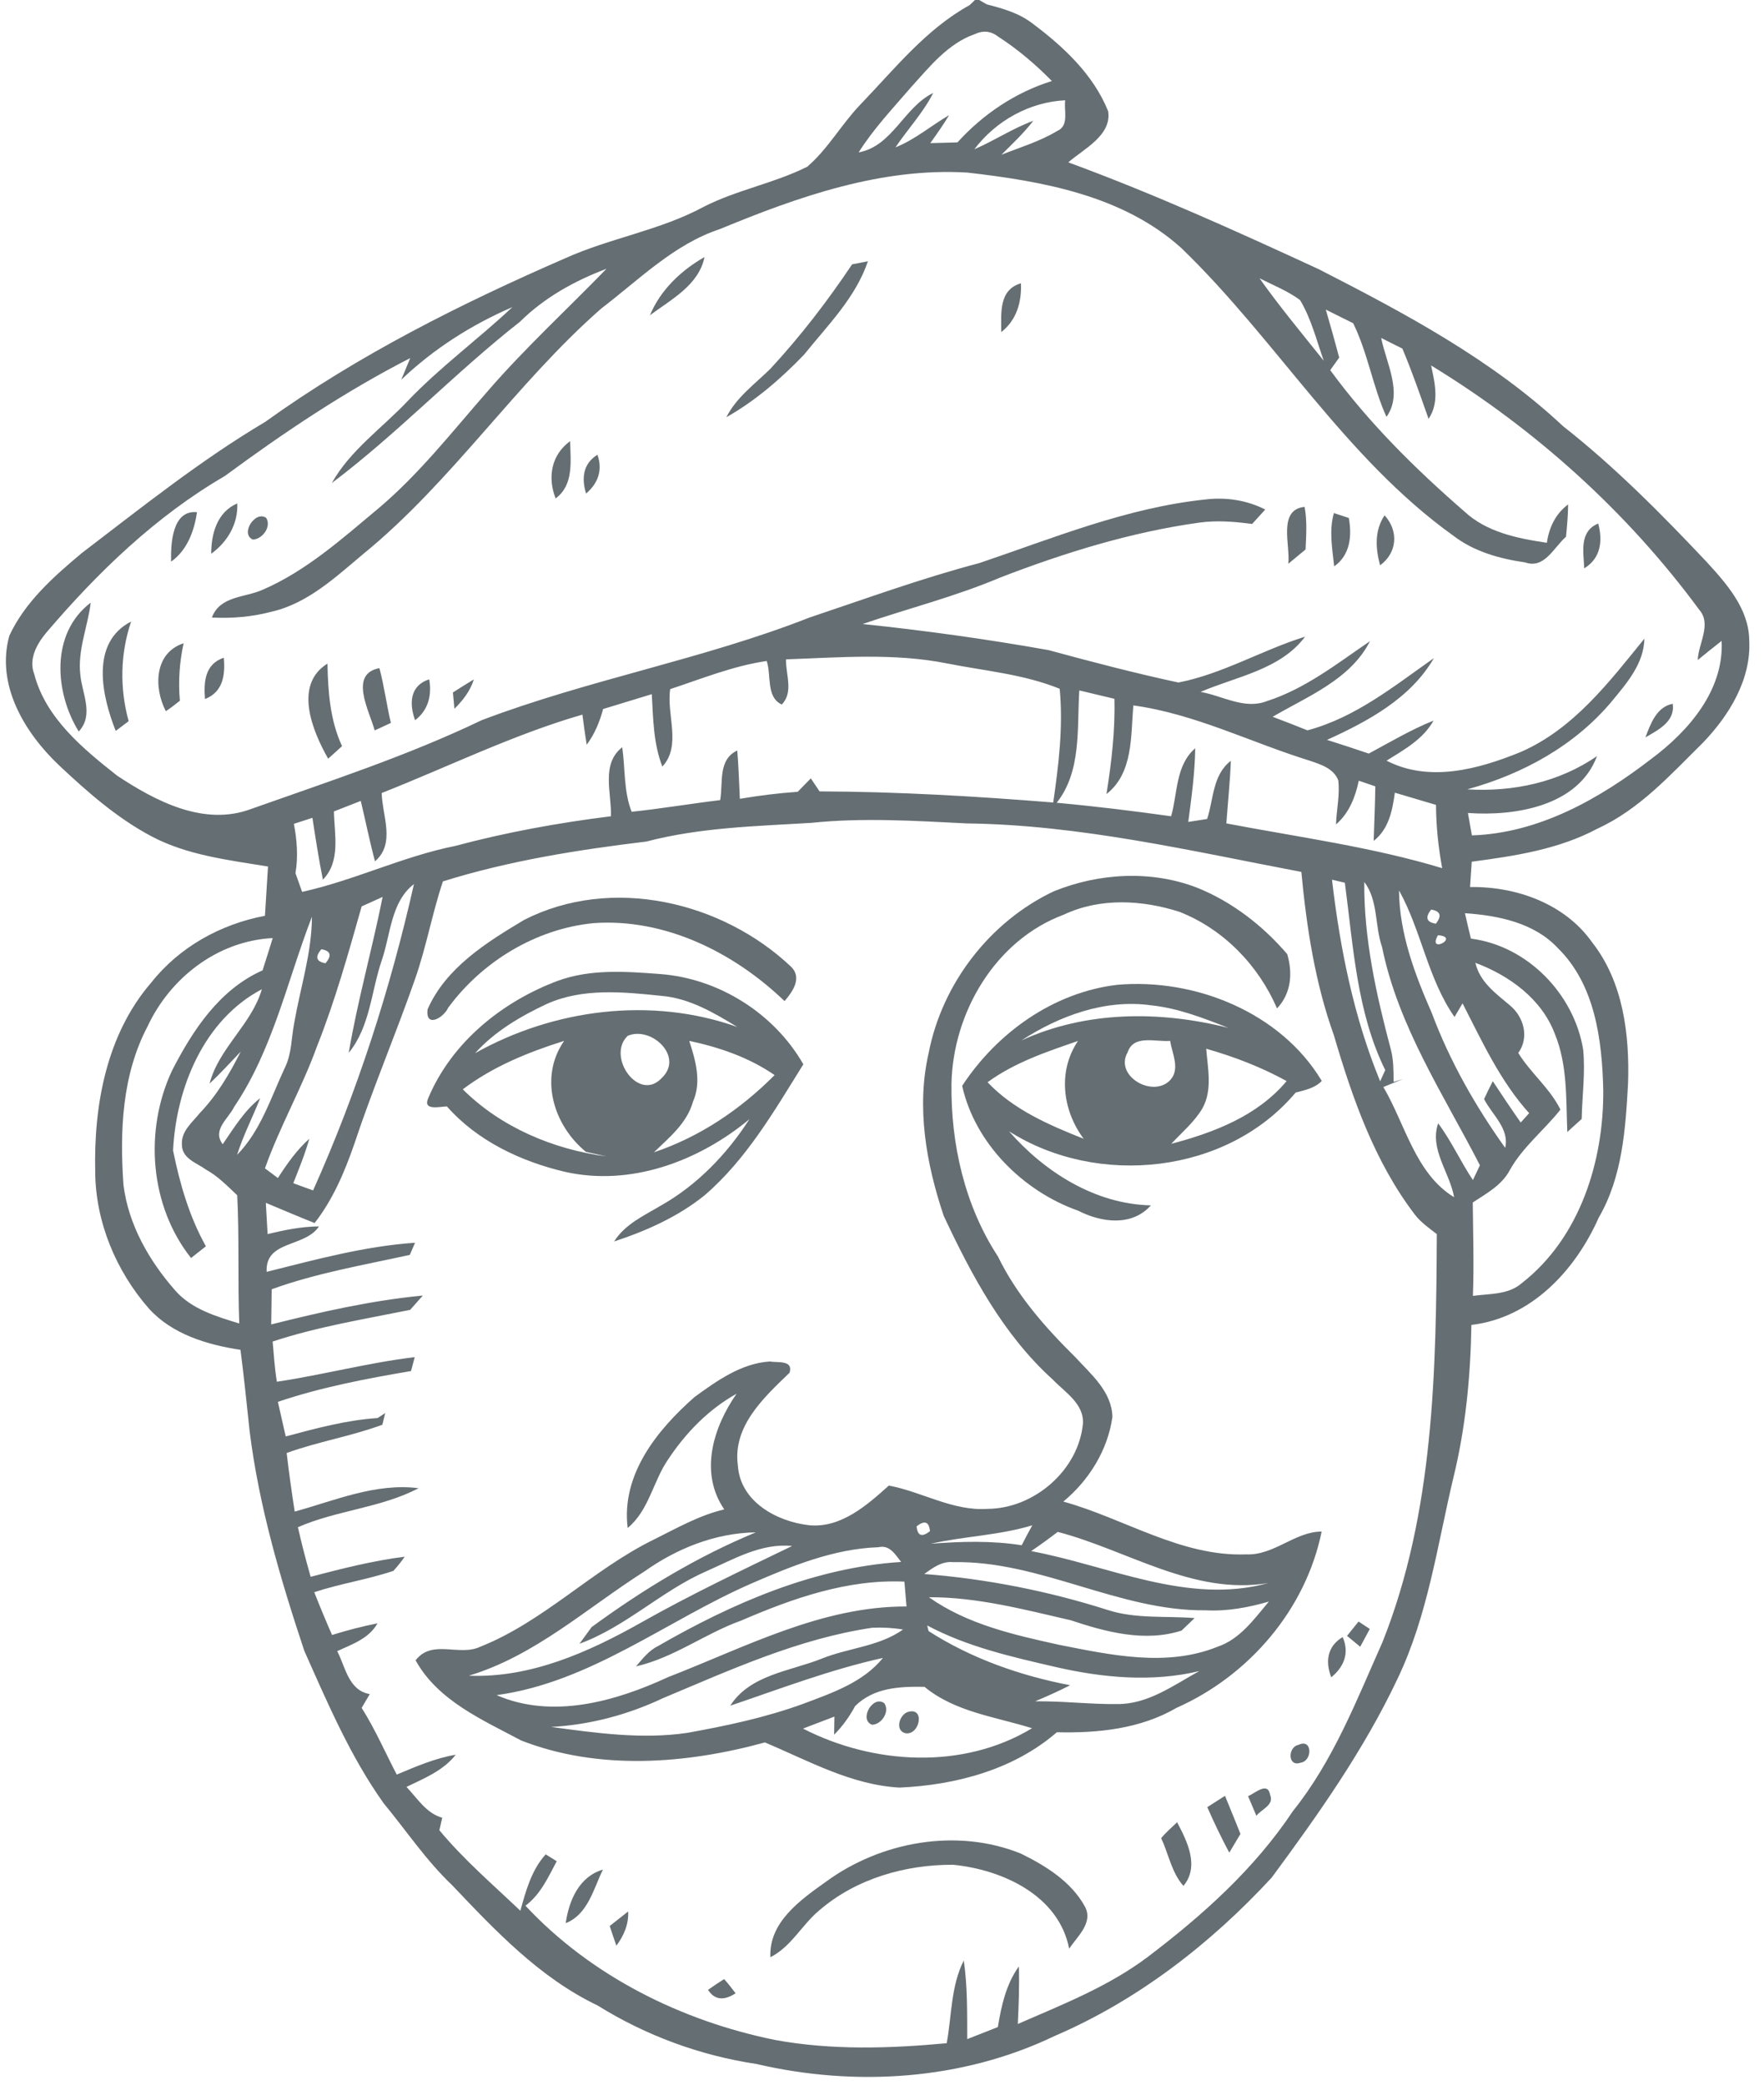 <?xml version="1.0" encoding="UTF-8" ?>
<!DOCTYPE svg PUBLIC "-//W3C//DTD SVG 1.1//EN" "http://www.w3.org/Graphics/SVG/1.1/DTD/svg11.dtd">
<svg width="259pt" height="306pt" viewBox="0 0 259 306" version="1.1" xmlns="http://www.w3.org/2000/svg">
<g id="#5f686cf5">
<path fill="#5f686c" opacity="0.96" d=" M 143.15 0.00 L 143.77 0.00 C 144.05 0.16 144.60 0.48 144.88 0.64 C 147.22 1.24 149.61 1.92 151.56 3.42 C 156.13 6.83 160.55 10.95 162.71 16.34 C 163.24 19.88 159.13 21.85 156.85 23.83 C 169.38 28.43 181.54 33.93 193.64 39.52 C 206.28 45.99 219.03 52.76 229.48 62.54 C 237.09 68.52 243.93 75.43 250.57 82.47 C 253.50 85.67 256.75 89.32 256.83 93.91 C 257.16 99.70 253.90 104.99 250.03 109.02 C 245.30 113.68 240.73 118.80 234.58 121.61 C 228.88 124.67 222.42 125.64 216.09 126.48 C 216.01 127.72 215.92 128.96 215.84 130.20 C 222.60 130.09 229.75 132.63 233.76 138.31 C 238.33 144.12 239.27 151.82 239.04 158.99 C 238.67 165.73 238.21 172.75 234.73 178.73 C 231.31 186.45 224.83 193.45 216.04 194.47 C 215.91 202.04 215.19 209.63 213.37 216.99 C 211.03 226.86 209.64 237.09 205.23 246.33 C 200.29 256.81 193.57 266.31 186.71 275.60 C 177.73 285.32 166.99 293.64 154.78 298.87 C 141.27 305.34 125.56 306.33 111.07 302.95 C 102.77 301.70 94.84 298.78 87.72 294.35 C 79.25 290.30 72.73 283.39 66.37 276.69 C 62.56 273.08 59.65 268.69 56.32 264.67 C 51.43 257.80 48.10 249.98 44.68 242.31 C 41.18 231.79 38.02 221.08 36.65 210.05 C 36.23 206.07 35.82 202.10 35.31 198.13 C 30.42 197.38 25.30 195.86 21.87 192.08 C 17.05 186.58 14.03 179.38 13.98 172.03 C 13.75 162.24 15.63 151.83 22.21 144.22 C 26.34 139.00 32.39 135.65 38.90 134.42 C 39.06 132.01 39.20 129.60 39.35 127.19 C 33.54 126.23 27.53 125.55 22.25 122.76 C 17.19 120.08 12.84 116.25 8.69 112.35 C 3.62 107.56 -0.63 100.53 1.37 93.31 C 3.67 88.35 7.92 84.59 12.06 81.14 C 20.82 74.46 29.44 67.56 38.93 61.93 C 52.55 52.14 67.63 44.59 82.98 37.91 C 89.59 34.93 96.92 33.82 103.33 30.35 C 108.19 27.87 113.66 26.91 118.53 24.47 C 121.58 21.85 123.55 18.23 126.33 15.34 C 131.34 10.14 135.94 4.29 142.37 0.75 C 142.57 0.56 142.96 0.19 143.15 0.00 M 133.74 12.83 C 131.08 15.92 128.25 18.91 126.07 22.37 C 131.05 21.45 132.69 15.76 137.02 13.64 C 135.54 16.56 133.28 18.94 131.48 21.63 C 134.35 20.49 136.71 18.44 139.36 16.90 C 138.50 18.31 137.55 19.67 136.59 21.01 C 137.92 20.97 139.25 20.93 140.58 20.90 C 144.34 16.75 149.08 13.57 154.44 11.89 C 152.05 9.46 149.44 7.24 146.58 5.39 C 145.50 4.55 144.35 4.43 143.12 5.01 C 139.15 6.40 136.47 9.83 133.74 12.83 M 143.06 21.91 C 146.01 20.64 148.69 18.84 151.71 17.73 C 150.32 19.54 148.65 21.10 147.04 22.71 C 149.80 21.62 152.68 20.76 155.23 19.22 C 157.02 18.46 156.18 16.17 156.40 14.72 C 151.16 14.97 146.20 17.74 143.06 21.91 M 105.71 33.62 C 98.95 35.85 93.85 41.04 88.31 45.26 C 75.68 56.32 66.39 70.67 53.35 81.30 C 49.27 84.71 45.16 88.60 39.81 89.80 C 36.98 90.55 34.03 90.79 31.11 90.64 C 32.31 87.43 35.98 87.74 38.60 86.55 C 44.99 83.78 50.24 79.06 55.53 74.65 C 61.54 69.59 66.39 63.37 71.54 57.49 C 77.03 51.14 83.22 45.46 89.05 39.45 C 84.36 41.22 79.94 43.67 76.35 47.22 C 66.80 54.71 58.41 63.60 48.72 70.90 C 51.43 66.06 56.13 62.82 59.88 58.84 C 64.64 53.86 70.22 49.79 75.23 45.08 C 69.20 47.68 63.67 51.21 58.92 55.73 L 60.23 52.56 C 50.64 57.47 41.67 63.49 33.01 69.87 C 22.88 75.76 14.38 83.97 6.82 92.83 C 5.42 94.51 4.16 96.72 5.03 98.96 C 6.72 105.41 12.19 109.90 17.21 113.86 C 22.89 117.61 29.95 121.33 36.87 118.74 C 48.26 114.70 59.81 110.95 70.72 105.71 C 86.47 99.73 103.18 96.80 118.86 90.64 C 127.14 87.87 135.34 84.87 143.79 82.65 C 154.67 78.97 165.47 74.51 177.00 73.31 C 180.01 72.95 183.06 73.41 185.77 74.79 C 185.29 75.32 184.32 76.38 183.84 76.91 C 181.27 76.56 178.66 76.35 176.07 76.71 C 166.03 78.11 156.30 81.13 146.86 84.77 C 140.30 87.55 133.39 89.29 126.66 91.59 C 135.80 92.55 144.90 93.81 153.94 95.42 C 160.27 97.14 166.61 98.80 173.02 100.18 C 179.53 98.91 185.32 95.41 191.62 93.45 C 187.98 98.31 181.54 99.29 176.27 101.56 C 179.48 102.11 182.72 104.20 186.01 102.91 C 191.65 101.10 196.33 97.39 201.15 94.11 C 198.26 99.77 192.04 102.17 186.86 105.21 C 188.57 105.86 190.27 106.51 191.97 107.20 C 199.03 105.31 204.68 100.71 210.53 96.60 C 207.14 102.49 200.83 105.88 194.84 108.60 C 196.89 109.24 198.93 109.92 200.97 110.61 C 204.10 108.93 207.17 107.10 210.48 105.77 C 208.95 108.51 206.15 110.05 203.58 111.65 C 209.85 114.89 217.09 112.90 223.25 110.39 C 231.02 107.02 236.27 100.11 241.44 93.74 C 241.36 97.36 238.94 100.17 236.77 102.80 C 231.32 109.40 223.60 113.62 215.43 115.86 C 222.15 116.26 228.89 114.84 234.48 110.98 C 231.74 118.35 222.43 119.82 215.53 119.33 C 215.72 120.42 215.91 121.52 216.11 122.62 C 225.96 122.30 234.87 117.24 242.49 111.36 C 247.94 107.30 253.14 101.30 252.78 94.07 C 251.60 94.99 250.43 95.93 249.27 96.88 C 249.36 94.47 251.35 91.62 249.50 89.51 C 238.90 75.11 225.38 62.95 210.12 53.64 C 210.69 56.26 211.36 59.09 209.75 61.48 C 208.53 58.02 207.33 54.54 205.90 51.16 C 204.86 50.65 203.82 50.13 202.79 49.60 C 203.52 53.29 206.05 57.72 203.57 61.19 C 201.56 56.76 200.84 51.84 198.68 47.44 C 197.33 46.78 196.00 46.11 194.66 45.44 C 195.35 47.78 196.00 50.13 196.63 52.49 C 196.30 52.95 195.64 53.87 195.31 54.33 C 200.94 62.03 207.78 68.80 214.98 75.05 C 218.28 78.13 222.81 79.03 227.12 79.67 C 227.44 77.44 228.39 75.41 230.24 74.04 C 230.23 75.63 230.08 77.21 229.93 78.79 C 228.14 80.32 226.78 83.56 223.93 82.55 C 220.19 82.01 216.43 80.97 213.40 78.64 C 197.45 67.22 187.42 49.88 173.46 36.42 C 164.92 28.70 153.07 26.59 142.02 25.33 C 129.40 24.57 117.20 28.87 105.71 33.62 M 184.93 40.85 C 187.89 45.02 191.16 48.95 194.36 52.95 C 193.30 49.95 192.53 46.79 190.88 44.04 C 189.06 42.70 186.94 41.86 184.93 40.85 M 98.40 101.15 C 97.83 104.90 100.11 109.42 97.25 112.52 C 95.93 109.13 95.90 105.47 95.70 101.89 C 93.32 102.62 90.93 103.34 88.55 104.07 C 88.05 105.95 87.31 107.75 86.14 109.31 C 85.91 107.84 85.70 106.37 85.51 104.89 C 75.35 107.83 65.85 112.53 56.04 116.40 C 56.13 119.76 58.10 123.81 55.06 126.42 C 54.27 123.49 53.68 120.51 52.97 117.56 C 51.65 118.07 50.34 118.58 49.03 119.10 C 49.09 122.51 50.06 126.38 47.41 129.12 C 46.80 126.11 46.34 123.07 45.87 120.04 C 44.96 120.33 44.06 120.63 43.15 120.92 C 43.60 123.31 43.80 125.75 43.38 128.16 C 43.63 128.85 44.12 130.22 44.36 130.91 C 52.02 129.22 59.13 125.71 66.82 124.17 C 74.33 122.16 81.99 120.77 89.70 119.81 C 89.82 116.42 88.20 112.14 91.36 109.68 C 91.81 112.83 91.56 116.15 92.74 119.15 C 97.09 118.70 101.40 117.96 105.74 117.44 C 106.19 114.90 105.38 111.50 108.25 110.16 C 108.44 112.52 108.52 114.88 108.63 117.25 C 111.44 116.77 114.27 116.42 117.12 116.22 C 117.60 115.73 118.57 114.75 119.05 114.25 C 119.37 114.73 120.01 115.68 120.33 116.16 C 131.78 116.20 143.22 116.87 154.64 117.79 C 155.44 112.27 156.12 106.68 155.59 101.10 C 150.35 98.96 144.62 98.48 139.11 97.39 C 131.30 95.82 123.30 96.50 115.40 96.78 C 115.36 98.99 116.55 101.60 114.78 103.41 C 112.44 102.32 113.28 99.09 112.57 97.02 C 107.67 97.73 103.07 99.61 98.40 101.15 M 158.47 101.34 C 158.11 106.89 158.83 113.18 155.15 117.83 C 160.76 118.34 166.36 119.03 171.95 119.81 C 172.92 116.42 172.58 112.35 175.49 109.83 C 175.44 113.46 174.94 117.05 174.47 120.64 C 175.17 120.53 176.55 120.32 177.24 120.21 C 178.20 117.26 178.03 113.74 180.72 111.67 C 180.60 114.74 180.28 117.80 180.06 120.86 C 190.65 122.88 201.40 124.30 211.75 127.43 C 211.18 124.36 210.86 121.26 210.84 118.14 C 208.83 117.55 206.81 116.95 204.80 116.35 C 204.44 118.97 203.91 121.69 201.69 123.43 C 201.77 120.76 201.90 118.09 201.93 115.42 C 201.32 115.21 200.11 114.80 199.50 114.59 C 199.00 117.02 198.07 119.35 196.16 121.01 C 196.23 118.85 196.75 116.69 196.49 114.53 C 195.81 112.78 193.92 112.21 192.32 111.66 C 183.67 108.99 175.46 104.78 166.40 103.54 C 166.02 108.01 166.40 113.48 162.46 116.55 C 163.19 111.92 163.75 107.26 163.62 102.57 C 161.90 102.16 160.19 101.75 158.47 101.34 M 94.91 123.52 C 84.83 124.74 74.75 126.33 65.03 129.37 C 63.44 134.12 62.58 139.07 60.91 143.79 C 58.08 151.88 54.72 159.78 52.02 167.91 C 50.60 172.02 48.88 176.07 46.19 179.52 C 43.79 178.56 41.41 177.55 39.03 176.55 C 39.12 178.08 39.20 179.61 39.29 181.14 C 41.76 180.54 44.27 180.03 46.83 180.01 C 44.80 183.13 38.91 182.01 39.15 186.68 C 46.33 184.89 53.53 182.91 60.94 182.41 C 60.74 182.86 60.36 183.75 60.17 184.19 C 53.37 185.69 46.46 186.85 39.89 189.24 C 39.86 190.96 39.84 192.68 39.82 194.40 C 47.15 192.56 54.55 190.88 62.08 190.16 C 61.46 190.85 60.84 191.55 60.22 192.26 C 53.45 193.63 46.60 194.74 40.03 196.91 C 40.21 198.88 40.33 200.86 40.65 202.81 C 47.38 201.81 54.08 200.01 60.89 199.20 C 60.76 199.71 60.49 200.73 60.35 201.24 C 53.76 202.36 47.16 203.61 40.80 205.76 C 41.18 207.45 41.56 209.14 41.95 210.84 C 46.38 209.66 50.84 208.44 55.44 208.14 C 55.72 207.95 56.28 207.59 56.56 207.41 C 56.45 207.84 56.24 208.69 56.14 209.12 C 51.55 210.82 46.69 211.60 42.09 213.27 C 42.42 216.14 42.83 219.01 43.27 221.87 C 49.20 220.24 55.19 217.63 61.46 218.44 C 55.91 221.34 49.46 221.66 43.74 224.16 C 44.29 226.60 44.92 229.02 45.61 231.44 C 50.16 230.25 54.74 229.08 59.42 228.49 C 58.92 229.22 58.36 229.91 57.76 230.57 C 53.95 231.85 49.95 232.44 46.14 233.70 C 46.97 235.81 47.84 237.90 48.75 239.98 C 50.95 239.30 53.18 238.71 55.43 238.27 C 54.16 240.52 51.71 241.33 49.51 242.35 C 50.73 244.69 51.16 248.12 54.29 248.66 C 53.90 249.33 53.50 250.00 53.10 250.68 C 55.07 253.80 56.55 257.20 58.25 260.47 C 61.07 259.30 63.88 258.06 66.91 257.56 C 65.07 259.91 62.28 261.02 59.68 262.28 C 61.27 263.95 62.57 266.14 64.93 266.81 C 64.82 267.26 64.61 268.18 64.51 268.64 C 68.09 272.96 72.35 276.60 76.40 280.46 C 77.22 277.51 78.02 274.51 80.12 272.18 C 80.52 272.43 81.33 272.93 81.74 273.19 C 80.49 275.54 79.36 278.07 77.15 279.72 C 86.78 290.04 100.05 296.64 113.83 299.43 C 122.13 300.95 130.64 300.68 139.00 299.90 C 139.75 295.84 139.60 291.51 141.51 287.76 C 142.06 291.58 142.00 295.44 142.01 299.30 C 143.51 298.71 145.01 298.12 146.51 297.53 C 147.03 294.41 147.71 291.25 149.59 288.64 C 149.69 291.45 149.57 294.26 149.44 297.08 C 155.97 294.23 162.71 291.60 168.46 287.28 C 176.53 281.17 184.20 274.31 189.84 265.82 C 195.76 258.45 199.19 249.54 203.00 240.99 C 210.54 222.04 210.86 201.25 210.96 181.14 C 209.82 180.26 208.61 179.42 207.73 178.27 C 201.82 170.52 198.57 161.21 195.85 151.96 C 193.08 144.24 191.84 136.11 191.07 127.98 C 174.82 124.89 158.56 121.07 141.95 120.86 C 134.34 120.48 126.69 119.99 119.09 120.78 C 110.98 121.27 102.82 121.45 94.91 123.52 M 195.57 129.12 C 196.75 139.22 198.76 149.27 202.64 158.71 C 202.82 158.30 203.20 157.48 203.39 157.07 C 199.20 148.59 198.69 138.82 197.46 129.57 C 196.99 129.46 196.05 129.23 195.57 129.12 M 200.31 129.45 C 200.24 137.80 202.08 146.04 204.22 154.07 C 204.62 155.61 204.60 157.21 204.62 158.80 L 206.00 158.38 C 205.03 158.77 204.07 159.16 203.11 159.55 C 206.33 165.00 207.80 172.25 213.50 175.73 C 212.87 172.10 209.84 168.68 211.16 164.88 C 213.11 167.50 214.45 170.50 216.26 173.21 C 216.52 172.66 217.03 171.58 217.29 171.04 C 211.95 160.65 205.28 150.64 202.92 139.00 C 201.83 135.88 202.38 132.17 200.31 129.45 M 56.05 140.96 C 54.50 145.50 54.35 150.69 51.20 154.54 C 52.51 146.83 54.65 139.30 56.18 131.65 C 55.15 132.11 54.12 132.57 53.10 133.04 C 51.14 139.96 49.20 146.90 46.54 153.59 C 44.33 159.70 41.07 165.37 38.90 171.49 C 39.37 171.85 40.33 172.56 40.80 172.91 C 42.14 170.84 43.56 168.80 45.41 167.15 C 44.79 169.38 43.91 171.52 43.06 173.67 C 44.02 174.02 44.99 174.37 45.97 174.73 C 52.44 160.30 57.31 145.17 60.78 129.76 C 57.36 132.41 57.37 137.16 56.05 140.96 M 205.41 130.69 C 205.46 137.01 207.73 143.00 210.23 148.71 C 212.87 155.76 216.63 162.37 221.00 168.48 C 221.66 165.67 219.05 163.59 217.90 161.32 C 218.31 160.43 218.74 159.56 219.18 158.70 C 220.52 160.74 221.88 162.76 223.28 164.76 C 223.69 164.30 224.10 163.85 224.52 163.39 C 220.26 158.68 217.61 152.86 214.74 147.27 L 213.56 149.27 C 209.62 143.63 208.71 136.62 205.41 130.69 M 210.13 133.51 C 209.21 134.67 209.44 135.36 210.82 135.58 C 211.73 134.42 211.50 133.73 210.13 133.51 M 215.09 134.04 C 215.37 135.28 215.66 136.53 215.97 137.77 C 224.26 138.82 231.13 145.91 232.45 154.07 C 232.78 157.46 232.30 160.85 232.23 164.24 C 231.53 164.88 230.82 165.52 230.12 166.15 C 229.92 161.31 230.17 156.31 228.28 151.73 C 226.35 146.61 221.58 143.17 216.62 141.32 C 217.28 144.15 219.61 145.81 221.70 147.57 C 223.74 149.27 224.57 152.27 222.92 154.55 C 224.74 157.51 227.58 159.74 229.11 162.87 C 226.71 165.90 223.58 168.34 221.67 171.76 C 220.51 173.98 218.24 175.17 216.24 176.50 C 216.28 181.07 216.43 185.64 216.26 190.21 C 218.70 189.87 221.47 190.07 223.45 188.33 C 231.97 181.69 235.49 170.42 235.40 159.95 C 235.22 152.67 234.21 144.53 228.74 139.17 C 225.28 135.44 219.96 134.37 215.09 134.04 M 34.39 162.45 C 33.54 164.21 31.10 165.85 32.70 167.95 C 34.35 165.55 35.88 163.01 38.20 161.18 C 37.11 163.97 35.71 166.64 34.81 169.51 C 38.29 165.96 39.77 161.11 41.83 156.71 C 42.85 154.65 42.77 152.30 43.21 150.09 C 44.11 144.92 45.78 139.86 45.80 134.56 C 42.18 143.91 40.09 154.01 34.39 162.45 M 211.13 137.27 C 209.49 140.15 214.48 137.52 211.13 137.27 M 21.67 150.65 C 17.91 157.77 17.57 166.06 18.13 173.93 C 18.85 179.75 21.90 185.07 25.73 189.42 C 28.14 192.17 31.75 193.22 35.13 194.26 C 34.89 187.98 35.15 181.71 34.83 175.44 C 33.39 174.09 32.01 172.65 30.27 171.69 C 28.88 170.67 26.71 170.08 26.71 168.01 C 26.58 166.02 28.23 164.76 29.35 163.36 C 31.87 160.74 33.72 157.58 35.35 154.35 C 33.83 155.93 32.38 157.55 30.77 159.04 C 32.17 153.77 36.93 150.38 38.45 145.20 C 29.94 149.66 25.86 159.67 25.41 168.87 C 26.40 173.74 27.79 178.57 30.23 182.93 C 29.69 183.36 28.60 184.22 28.05 184.65 C 21.97 176.98 21.15 165.90 25.26 157.14 C 28.30 151.21 32.23 145.23 38.55 142.43 C 39.06 140.85 39.56 139.27 40.04 137.69 C 31.99 138.10 25.01 143.48 21.67 150.65 M 47.18 139.33 C 46.22 140.46 46.42 141.14 47.79 141.39 C 48.76 140.25 48.56 139.56 47.18 139.33 M 35.20 153.40 C 35.73 154.01 35.73 154.01 35.20 153.40 Z" />
<path fill="#5f686c" opacity="0.96" d=" M 95.43 46.27 C 96.97 42.56 100.00 39.69 103.44 37.73 C 102.61 41.85 98.53 43.96 95.43 46.27 Z" />
<path fill="#5f686c" opacity="0.96" d=" M 113.15 54.09 C 117.55 49.33 121.51 44.18 125.11 38.80 C 125.69 38.69 126.85 38.47 127.43 38.35 C 125.62 43.71 121.52 47.74 118.06 52.05 C 114.68 55.57 110.91 58.83 106.65 61.24 C 108.13 58.29 110.86 56.36 113.15 54.09 Z" />
<path fill="#5f686c" opacity="0.96" d=" M 147.01 48.74 C 147.01 45.97 146.61 42.55 149.90 41.58 C 150.02 44.33 149.26 47.00 147.01 48.74 Z" />
<path fill="#5f686c" opacity="0.96" d=" M 81.58 73.16 C 80.36 70.05 80.95 66.75 83.71 64.75 C 83.77 67.71 84.27 71.17 81.58 73.16 Z" />
<path fill="#5f686c" opacity="0.96" d=" M 86.05 72.44 C 85.36 70.21 85.60 68.04 87.72 66.75 C 88.52 68.99 87.81 70.95 86.05 72.44 Z" />
<path fill="#5f686c" opacity="0.96" d=" M 31.01 81.28 C 31.01 78.32 31.89 75.15 34.84 73.89 C 34.97 76.91 33.40 79.54 31.01 81.28 Z" />
<path fill="#5f686c" opacity="0.96" d=" M 189.15 82.75 C 189.49 80.09 187.56 74.79 191.55 74.40 C 191.93 76.46 191.79 78.57 191.69 80.65 C 190.84 81.35 189.99 82.05 189.15 82.75 Z" />
<path fill="#5f686c" opacity="0.96" d=" M 25.12 82.44 C 25.06 79.85 25.26 74.81 28.93 75.18 C 28.51 77.94 27.49 80.76 25.12 82.44 Z" />
<path fill="#5f686c" opacity="0.96" d=" M 195.85 75.31 C 196.40 75.49 197.50 75.85 198.04 76.03 C 198.52 78.67 198.24 81.48 195.89 83.13 C 195.62 80.54 195.11 77.88 195.85 75.31 Z" />
<path fill="#5f686c" opacity="0.96" d=" M 37.14 79.20 C 35.21 78.40 37.46 74.88 39.08 76.01 C 39.90 77.30 38.53 79.14 37.14 79.20 Z" />
<path fill="#5f686c" opacity="0.96" d=" M 203.29 75.64 C 205.38 77.93 205.16 81.13 202.63 82.98 C 201.96 80.48 201.79 77.88 203.29 75.64 Z" />
<path fill="#5f686c" opacity="0.96" d=" M 232.61 83.42 C 232.49 80.97 231.86 77.99 234.66 76.84 C 235.34 79.43 235.03 81.94 232.61 83.42 Z" />
<path fill="#5f686c" opacity="0.96" d=" M 11.56 107.37 C 7.99 101.58 7.41 92.93 13.32 88.46 C 12.89 91.98 11.38 95.41 11.79 99.01 C 12.05 101.84 13.84 104.92 11.56 107.37 Z" />
<path fill="#5f686c" opacity="0.96" d=" M 16.99 107.28 C 14.95 102.15 13.21 94.33 19.25 91.23 C 17.65 95.95 17.56 101.05 18.89 105.85 C 18.42 106.21 17.47 106.92 16.99 107.28 Z" />
<path fill="#5f686c" opacity="0.96" d=" M 24.35 104.39 C 22.55 100.94 22.64 95.82 26.96 94.42 C 26.35 97.19 26.16 100.02 26.41 102.85 C 25.75 103.39 25.06 103.91 24.35 104.39 Z" />
<path fill="#5f686c" opacity="0.96" d=" M 30.10 102.60 C 29.89 100.06 30.10 97.46 32.86 96.54 C 33.09 99.07 32.75 101.58 30.10 102.60 Z" />
<path fill="#5f686c" opacity="0.96" d=" M 48.18 111.36 C 45.86 107.28 43.07 100.51 48.08 97.40 C 48.16 101.52 48.46 105.72 50.22 109.52 C 49.54 110.13 48.86 110.74 48.18 111.36 Z" />
<path fill="#5f686c" opacity="0.96" d=" M 55.01 107.21 C 54.27 104.42 51.15 98.91 55.71 98.07 C 56.41 100.72 56.76 103.44 57.39 106.11 C 56.79 106.39 55.60 106.94 55.01 107.21 Z" />
<path fill="#5f686c" opacity="0.96" d=" M 60.94 105.71 C 60.06 103.24 60.18 100.62 63.02 99.71 C 63.43 102.01 62.89 104.26 60.94 105.71 Z" />
<path fill="#5f686c" opacity="0.96" d=" M 66.50 101.64 C 67.51 100.98 68.54 100.35 69.57 99.72 C 69.05 101.42 67.96 102.81 66.72 104.03 C 66.66 103.43 66.55 102.24 66.50 101.64 Z" />
<path fill="#5f686c" opacity="0.96" d=" M 241.59 108.23 C 242.35 106.25 243.20 103.77 245.59 103.30 C 246.00 105.89 243.44 107.16 241.59 108.23 Z" />
<path fill="#5f686c" opacity="0.96" d=" M 154.71 130.83 C 161.34 128.14 169.04 127.69 175.77 130.30 C 180.91 132.37 185.41 135.86 189.00 140.05 C 189.82 142.86 189.58 145.83 187.50 148.01 C 184.76 141.67 179.64 136.38 173.18 133.84 C 167.70 132.08 161.53 131.74 156.22 134.24 C 146.14 137.97 139.90 148.63 139.70 159.11 C 139.60 167.95 141.65 176.98 146.53 184.44 C 149.28 190.09 153.44 194.82 157.88 199.20 C 160.20 201.73 163.25 204.26 163.33 207.99 C 162.64 212.86 159.89 217.29 156.12 220.40 C 165.06 222.87 173.40 228.50 182.94 228.15 C 187.06 228.34 190.07 224.82 194.05 224.80 C 191.72 236.26 183.37 245.96 172.76 250.67 C 167.43 253.77 161.22 254.40 155.17 254.26 C 148.83 259.76 140.29 262.02 132.07 262.38 C 125.01 262.00 118.69 258.44 112.31 255.75 C 100.74 258.93 87.86 259.91 76.51 255.46 C 70.81 252.42 64.29 249.62 61.02 243.70 C 63.48 240.53 67.38 243.18 70.51 241.71 C 79.89 237.98 87.02 230.36 96.03 225.96 C 99.38 224.30 102.66 222.41 106.34 221.55 C 102.64 216.15 104.72 209.48 108.15 204.57 C 104.05 206.85 100.72 210.27 98.14 214.15 C 95.88 217.39 95.32 221.65 92.16 224.28 C 91.18 216.45 96.47 209.90 101.97 205.06 C 105.24 202.68 108.85 200.10 113.02 199.84 C 114.16 200.05 116.51 199.58 115.93 201.49 C 112.17 205.11 107.54 209.33 108.34 215.12 C 108.68 220.44 114.11 223.37 118.87 223.88 C 123.52 224.28 127.28 220.94 130.51 218.05 C 135.40 218.97 139.89 221.82 145.00 221.47 C 151.82 221.43 158.33 215.83 159.00 208.99 C 159.20 206.03 156.34 204.34 154.55 202.47 C 147.31 195.92 142.65 187.18 138.56 178.46 C 135.99 170.81 134.51 162.51 136.36 154.52 C 138.34 144.35 145.34 135.27 154.71 130.83 M 134.58 224.03 C 134.70 225.43 135.36 225.67 136.54 224.75 C 136.42 223.35 135.76 223.11 134.58 224.03 M 136.65 226.59 C 141.11 226.25 145.58 226.11 150.01 226.81 C 150.51 225.82 151.03 224.85 151.57 223.88 C 146.71 225.36 141.59 225.48 136.65 226.59 M 94.61 230.66 C 86.18 236.01 78.57 243.03 68.83 245.96 C 77.91 246.32 86.41 242.51 94.15 238.15 C 101.37 234.07 108.84 230.52 116.30 226.92 C 111.71 226.46 107.67 228.90 103.63 230.66 C 97.08 233.55 91.85 238.80 85.08 241.27 C 85.53 240.66 86.42 239.44 86.87 238.82 C 94.38 233.33 102.35 228.48 110.97 224.92 C 105.05 225.00 99.39 227.27 94.61 230.66 M 151.40 227.67 C 162.84 229.80 174.41 235.61 186.21 232.36 C 175.21 234.20 165.55 227.52 155.30 224.85 C 154.03 225.82 152.73 226.77 151.40 227.67 M 110.36 232.41 C 97.88 237.84 86.73 246.93 72.91 248.81 C 81.11 252.37 90.37 249.74 98.11 246.16 C 109.41 241.78 120.68 235.74 133.10 235.80 C 133.00 234.58 132.90 233.36 132.79 232.15 C 124.43 231.77 116.40 234.60 108.84 237.86 C 103.53 239.76 98.93 243.33 93.38 244.59 C 94.34 243.49 95.25 242.28 96.59 241.62 C 107.55 235.31 119.53 230.09 132.31 229.26 C 131.45 228.18 130.64 226.71 128.98 227.10 C 122.46 227.32 116.27 229.84 110.36 232.41 M 135.70 231.03 C 144.83 231.74 153.85 233.52 162.57 236.29 C 166.72 237.65 171.12 237.16 175.40 237.50 C 174.93 237.96 173.97 238.87 173.49 239.33 C 168.10 241.08 162.37 239.54 157.18 237.81 C 150.34 236.24 143.45 234.41 136.39 234.44 C 142.01 238.42 148.86 239.96 155.48 241.42 C 163.08 242.92 171.28 244.73 178.76 241.71 C 182.08 240.59 184.14 237.64 186.30 235.08 C 183.30 235.94 180.19 236.53 177.05 236.36 C 164.25 236.50 152.73 229.03 139.93 229.29 C 138.28 229.13 136.95 230.13 135.70 231.03 M 136.34 239.41 C 142.64 243.45 149.80 245.95 157.12 247.36 C 155.44 248.22 153.71 248.99 151.98 249.72 C 156.00 249.66 160.01 250.17 164.03 250.12 C 168.55 250.17 172.31 247.35 176.09 245.28 C 169.15 246.94 161.92 246.27 155.03 244.69 C 148.59 243.20 142.01 241.72 136.13 238.58 C 136.18 238.79 136.29 239.21 136.34 239.41 M 97.33 249.26 C 92.19 251.69 86.61 253.17 80.92 253.48 C 87.52 254.37 94.26 255.33 100.90 254.35 C 106.68 253.31 112.44 252.09 117.97 250.07 C 122.17 248.48 126.70 246.97 129.64 243.35 C 121.97 245.04 114.63 247.85 107.22 250.36 C 110.13 245.81 115.98 245.31 120.61 243.47 C 124.54 241.87 129.06 241.69 132.59 239.18 C 131.09 238.93 129.58 238.85 128.06 238.92 C 117.27 240.52 107.30 245.08 97.33 249.26 M 125.55 250.42 C 124.73 251.96 123.70 253.38 122.47 254.62 L 122.51 251.96 C 120.98 252.54 119.44 253.13 117.90 253.72 C 128.22 259.02 141.39 259.80 151.53 253.67 C 146.16 251.98 140.23 251.30 135.74 247.59 C 132.10 247.53 128.30 247.69 125.55 250.42 Z" />
<path fill="#5f686c" opacity="0.96" d=" M 76.98 135.01 C 89.75 128.51 105.95 132.28 116.11 141.86 C 117.83 143.48 116.40 145.55 115.19 146.94 C 107.76 139.80 97.62 134.74 87.12 135.50 C 78.69 136.33 70.78 141.14 65.80 147.92 C 65.15 149.38 62.44 150.97 62.78 148.15 C 65.47 142.03 71.45 138.31 76.98 135.01 Z" />
<path fill="#5f686c" opacity="0.96" d=" M 81.88 143.97 C 86.71 142.20 91.92 142.59 96.94 142.97 C 105.53 143.62 113.67 148.73 117.95 156.22 C 113.71 163.02 109.61 170.15 103.46 175.44 C 99.57 178.58 94.90 180.67 90.17 182.22 C 91.77 179.68 94.54 178.44 97.02 176.96 C 102.36 173.95 106.73 169.41 110.03 164.28 C 102.59 170.44 92.62 174.18 82.95 172.00 C 76.48 170.48 70.07 167.46 65.62 162.40 C 64.58 162.42 61.98 163.10 62.90 161.13 C 66.33 152.99 73.73 147.02 81.88 143.97 M 80.32 147.34 C 76.44 149.15 72.65 151.38 69.75 154.59 C 81.33 148.09 95.64 146.25 108.25 150.74 C 104.82 148.64 101.20 146.51 97.10 146.17 C 91.52 145.59 85.60 144.99 80.32 147.34 M 92.17 152.03 C 88.99 155.05 93.77 161.88 97.16 158.23 C 100.47 155.09 95.64 150.57 92.17 152.03 M 67.95 159.89 C 73.55 165.47 81.27 168.72 89.06 169.74 C 88.30 169.58 86.79 169.24 86.03 169.07 C 81.25 165.16 79.10 158.14 82.83 152.78 C 77.56 154.44 72.39 156.53 67.95 159.89 M 101.20 152.78 C 102.13 155.65 103.04 158.80 101.74 161.72 C 100.86 164.88 98.25 166.96 96.01 169.14 C 102.77 166.86 108.72 162.84 113.73 157.80 C 109.97 155.21 105.63 153.72 101.20 152.78 Z" />
<path fill="#5f686c" opacity="0.96" d=" M 141.27 159.38 C 146.37 151.60 154.67 145.65 164.04 144.55 C 175.48 143.55 188.05 148.61 194.07 158.66 C 193.05 159.73 191.59 160.00 190.23 160.37 C 180.15 172.36 161.15 174.31 148.15 166.05 C 153.39 172.05 160.83 176.75 168.98 176.92 C 166.18 180.07 161.70 179.44 158.31 177.71 C 150.19 174.84 143.15 167.82 141.27 159.38 M 149.96 152.72 C 159.49 148.35 170.32 148.34 180.35 150.87 C 176.72 149.44 173.01 147.99 169.11 147.57 C 162.31 146.60 155.59 149.07 149.96 152.72 M 145.00 158.85 C 148.83 162.90 154.03 165.13 159.11 167.15 C 156.00 162.99 155.27 157.22 158.28 152.79 C 153.67 154.38 148.98 155.94 145.00 158.85 M 165.57 154.45 C 163.60 157.87 169.08 161.11 171.68 158.67 C 173.39 157.04 172.10 154.70 171.81 152.78 C 169.73 152.97 166.44 151.80 165.57 154.45 M 177.10 153.93 C 177.33 156.84 178.05 159.99 176.54 162.69 C 175.36 164.69 173.54 166.20 171.97 167.89 C 178.25 166.23 184.62 163.80 188.91 158.68 C 185.18 156.62 181.19 155.10 177.10 153.93 Z" />
<path fill="#5f686c" opacity="0.96" d=" M 199.47 238.01 C 199.88 238.28 200.71 238.83 201.12 239.10 C 200.65 239.97 200.18 240.84 199.71 241.71 C 199.06 241.17 198.42 240.64 197.78 240.11 C 198.20 239.58 199.05 238.53 199.47 238.01 Z" />
<path fill="#5f686c" opacity="0.96" d=" M 195.46 246.19 C 194.56 243.88 194.88 241.62 197.14 240.29 C 198.16 242.63 197.33 244.67 195.46 246.19 Z" />
<path fill="#5f686c" opacity="0.96" d=" M 128.05 253.16 C 126.05 252.44 128.16 248.74 129.84 250.00 C 130.68 251.23 129.45 253.11 128.05 253.16 Z" />
<path fill="#5f686c" opacity="0.96" d=" M 133.30 251.28 C 135.89 250.50 135.04 254.77 132.93 254.40 C 131.35 254.00 132.06 251.66 133.30 251.28 Z" />
<path fill="#5f686c" opacity="0.96" d=" M 190.65 256.11 C 192.72 255.11 192.73 258.48 190.96 258.73 C 189.04 259.41 189.06 256.42 190.65 256.11 Z" />
<path fill="#5f686c" opacity="0.96" d=" M 183.25 263.64 C 184.25 263.23 186.16 261.42 186.49 263.47 C 187.11 264.95 185.20 265.56 184.47 266.52 C 184.17 265.80 183.56 264.36 183.25 263.64 Z" />
<path fill="#5f686c" opacity="0.96" d=" M 177.26 265.25 C 178.13 264.69 178.99 264.14 179.86 263.59 C 180.63 265.45 181.38 267.32 182.13 269.18 C 181.58 270.10 181.04 271.01 180.49 271.93 C 179.32 269.74 178.25 267.51 177.26 265.25 Z" />
<path fill="#5f686c" opacity="0.96" d=" M 170.49 269.80 C 171.19 268.95 172.03 268.23 172.83 267.47 C 174.31 270.28 176.15 273.92 173.76 276.81 C 172.04 274.90 171.57 272.11 170.49 269.80 Z" />
<path fill="#5f686c" opacity="0.96" d=" M 121.27 276.20 C 129.33 270.29 140.51 268.27 149.89 272.07 C 153.54 273.86 157.30 276.19 159.30 279.86 C 160.56 282.23 158.15 284.24 156.98 286.03 C 155.46 278.18 147.14 274.42 139.95 273.71 C 132.96 273.67 125.71 275.74 120.34 280.36 C 117.75 282.49 116.19 285.73 113.11 287.28 C 112.88 282.11 117.53 278.87 121.27 276.20 Z" />
<path fill="#5f686c" opacity="0.96" d=" M 83.06 282.28 C 83.54 278.95 85.01 275.46 88.52 274.42 C 87.14 277.24 86.32 281.01 83.06 282.28 Z" />
<path fill="#5f686c" opacity="0.96" d=" M 92.23 280.56 C 92.33 282.42 91.60 284.11 90.50 285.59 C 90.16 284.62 89.84 283.66 89.52 282.70 C 90.20 282.16 91.55 281.09 92.23 280.56 Z" />
<path fill="#5f686c" opacity="0.96" d=" M 103.96 292.07 C 104.73 291.52 105.52 290.99 106.32 290.49 C 106.92 291.14 107.45 291.86 108.00 292.57 C 106.49 293.57 105.01 293.72 103.96 292.07 Z" />
</g>
</svg>
